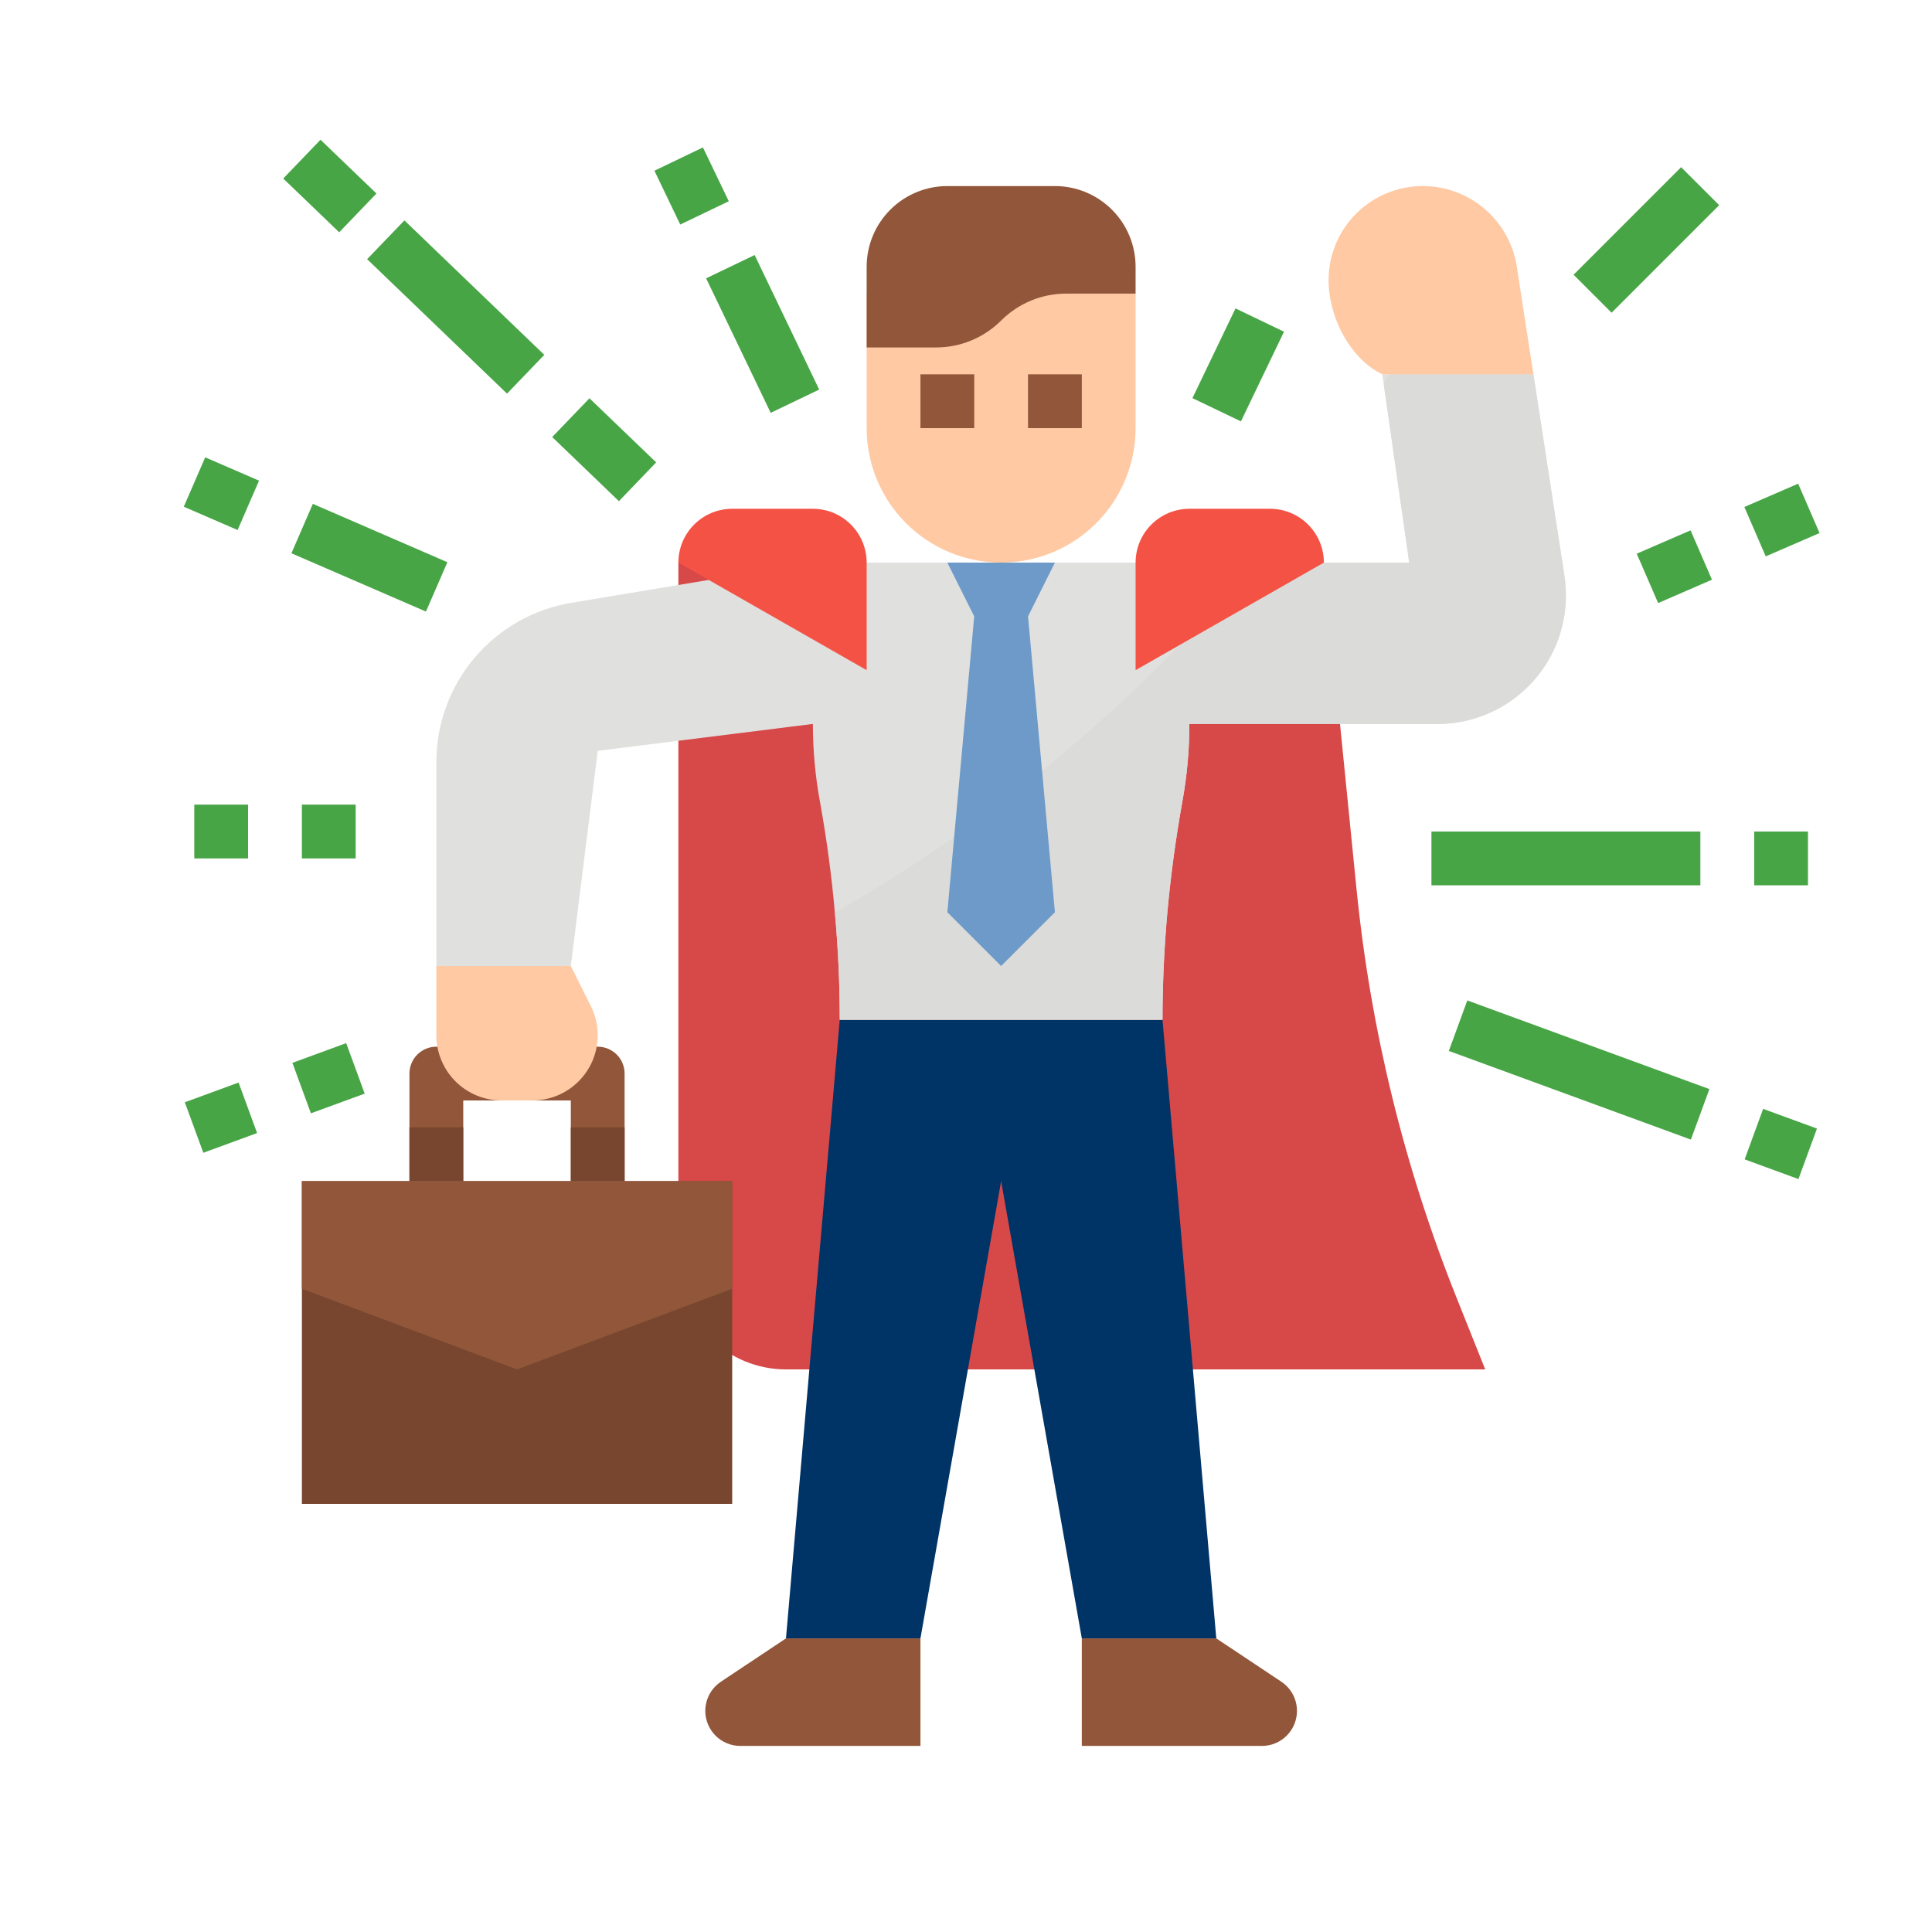 <?xml version="1.0" encoding="UTF-8"?>
<svg xmlns="http://www.w3.org/2000/svg" width="55" height="55" viewBox="0 0 55 55" fill="none">
  <path d="M19.312 16.016V35.922C19.312 36.734 19.635 37.513 20.209 38.087C20.784 38.662 21.563 38.984 22.375 38.984H42.281L41.467 36.947C39.975 33.22 39.016 29.301 38.617 25.306L37.688 16.016H19.312Z" fill="#D74849"></path>
  <path d="M8.594 33.625H20.844V42.812H8.594V33.625Z" fill="#78462F"></path>
  <path d="M17.016 29.797H12.422C12.219 29.797 12.024 29.878 11.88 30.021C11.737 30.165 11.656 30.359 11.656 30.562V33.625H13.188V31.328H16.25V33.625H17.781V30.562C17.781 30.359 17.701 30.165 17.557 30.021C17.413 29.878 17.219 29.797 17.016 29.797Z" fill="#92563A"></path>
  <path d="M8.594 33.625V36.688L14.719 38.984L20.844 36.688V33.625H8.594Z" fill="#92563A"></path>
  <path d="M34.625 46.641H30.797L28.5 33.625L26.203 46.641H22.375L23.906 29.031H33.094L34.625 46.641Z" fill="#003366"></path>
  <path d="M21.076 49.703H26.203V46.641H22.375L20.522 47.876C20.386 47.967 20.274 48.09 20.196 48.235C20.119 48.38 20.078 48.541 20.078 48.706C20.078 48.837 20.104 48.966 20.154 49.087C20.204 49.208 20.278 49.318 20.37 49.411C20.463 49.504 20.573 49.577 20.694 49.627C20.815 49.677 20.945 49.703 21.076 49.703Z" fill="#92563A"></path>
  <path d="M35.925 49.703H30.797V46.641H34.625L36.478 47.876C36.614 47.967 36.726 48.09 36.804 48.235C36.881 48.38 36.922 48.541 36.922 48.706C36.922 48.837 36.896 48.966 36.846 49.087C36.796 49.208 36.722 49.318 36.63 49.411C36.537 49.504 36.427 49.577 36.306 49.627C36.185 49.677 36.055 49.703 35.925 49.703Z" fill="#92563A"></path>
  <path d="M28.5 16.016C27.485 16.016 26.511 15.612 25.793 14.894C25.075 14.177 24.672 13.203 24.672 12.188V8.359H32.328V12.188C32.328 13.203 31.925 14.177 31.207 14.894C30.489 15.612 29.515 16.016 28.5 16.016Z" fill="#FEC9A3"></path>
  <path d="M26.203 10.656H27.734V12.188H26.203V10.656Z" fill="#92563A"></path>
  <path d="M29.266 10.656H30.797V12.188H29.266V10.656Z" fill="#92563A"></path>
  <path d="M32.328 8.359H30.348C29.655 8.359 28.99 8.635 28.5 9.125C28.01 9.615 27.345 9.891 26.652 9.891H24.672V7.594C24.672 6.985 24.914 6.4 25.345 5.97C25.775 5.539 26.36 5.297 26.969 5.297H30.031C30.64 5.297 31.225 5.539 31.655 5.97C32.086 6.4 32.328 6.985 32.328 7.594V8.359Z" fill="#92563A"></path>
  <path d="M44.578 16.951C44.578 17.431 44.484 17.907 44.301 18.351C44.117 18.795 43.848 19.198 43.508 19.538C43.168 19.878 42.765 20.147 42.321 20.331C41.877 20.515 41.402 20.61 40.921 20.609H33.859C33.859 21.357 33.791 22.102 33.656 22.837C33.473 23.86 33.333 24.888 33.237 25.922C33.143 26.955 33.095 27.991 33.094 29.031H23.906C23.906 28.011 23.86 26.994 23.767 25.98C23.674 24.927 23.533 23.88 23.345 22.837C23.209 22.102 23.141 21.357 23.141 20.609L17.016 21.375L16.25 27.5H12.422V21.694C12.422 20.606 12.808 19.554 13.511 18.724C14.213 17.895 15.188 17.341 16.261 17.162L23.141 16.016H40.118L39.39 10.918L39.353 10.656H43.653L44.536 16.396C44.564 16.58 44.578 16.765 44.578 16.951Z" fill="#E0E0DE"></path>
  <path d="M44.578 16.951C44.578 17.431 44.484 17.907 44.301 18.351C44.117 18.795 43.848 19.198 43.508 19.538C43.168 19.878 42.765 20.147 42.321 20.331C41.877 20.515 41.402 20.61 40.921 20.609H33.859C33.859 21.357 33.791 22.102 33.656 22.837C33.473 23.86 33.333 24.888 33.237 25.922C33.143 26.955 33.095 27.991 33.094 29.031H23.906C23.906 28.011 23.86 26.994 23.767 25.98C28.301 23.388 32.341 20.014 35.701 16.016H40.118L39.39 10.918C39.445 10.83 39.498 10.743 39.551 10.656H43.653L44.536 16.396C44.564 16.58 44.578 16.765 44.578 16.951Z" fill="#DBDBD9"></path>
  <path d="M43.181 7.594C43.083 6.954 42.759 6.37 42.267 5.949C41.775 5.528 41.149 5.296 40.502 5.297C39.791 5.297 39.109 5.579 38.607 6.082C38.104 6.584 37.822 7.266 37.822 7.977C37.822 9.045 38.448 10.226 39.353 10.656H43.653L43.181 7.594Z" fill="#FEC9A3"></path>
  <path d="M15.158 31.328H14.28C13.787 31.328 13.315 31.132 12.966 30.784C12.618 30.435 12.422 29.963 12.422 29.47V27.5H16.25L16.819 28.639C16.948 28.897 17.016 29.181 17.016 29.47C17.016 29.963 16.82 30.435 16.471 30.784C16.123 31.132 15.65 31.328 15.158 31.328Z" fill="#FEC9A3"></path>
  <path d="M19.312 16.016L24.672 19.078V16.016C24.672 15.61 24.511 15.22 24.223 14.933C23.936 14.646 23.547 14.484 23.141 14.484H20.844C20.438 14.484 20.048 14.646 19.761 14.933C19.474 15.22 19.312 15.61 19.312 16.016Z" fill="#F35244"></path>
  <path d="M37.688 16.016L32.328 19.078V16.016C32.328 15.61 32.489 15.22 32.777 14.933C33.064 14.646 33.453 14.484 33.859 14.484H36.156C36.562 14.484 36.952 14.646 37.239 14.933C37.526 15.22 37.688 15.61 37.688 16.016Z" fill="#F35244"></path>
  <path d="M26.969 16.016L27.734 17.547L26.969 25.969L28.5 27.5L30.031 25.969L29.266 17.547L30.031 16.016H26.969Z" fill="#6D9AC8"></path>
  <path d="M18.63 4.86L20.011 4.197L20.747 5.729L19.365 6.392L18.63 4.86Z" fill="#48A546"></path>
  <path d="M20.102 7.923L21.483 7.26L23.321 11.09L21.94 11.753L20.102 7.923Z" fill="#48A546"></path>
  <path d="M15.72 12.442L16.781 11.338L18.68 13.163L17.619 14.267L15.72 12.442Z" fill="#48A546"></path>
  <path d="M10.451 7.378L11.513 6.274L15.495 10.102L14.434 11.206L10.451 7.378Z" fill="#48A546"></path>
  <path d="M8.063 5.082L9.124 3.978L10.717 5.509L9.656 6.613L8.063 5.082Z" fill="#48A546"></path>
  <path d="M8.594 22.906H10.125V24.438H8.594V22.906Z" fill="#48A546"></path>
  <path d="M5.531 22.906H7.062V24.438H5.531V22.906Z" fill="#48A546"></path>
  <path d="M8.296 15.75L8.906 14.344L12.736 16.005L12.126 17.41L8.296 15.75Z" fill="#48A546"></path>
  <path d="M5.232 14.425L5.842 13.019L7.374 13.683L6.764 15.089L5.232 14.425Z" fill="#48A546"></path>
  <path d="M8.324 30.257L9.855 29.696L10.382 31.133L8.851 31.694L8.324 30.257Z" fill="#48A546"></path>
  <path d="M5.261 31.379L6.792 30.818L7.319 32.256L5.788 32.817L5.261 31.379Z" fill="#48A546"></path>
  <path d="M33.946 11.334L35.172 8.78L36.553 9.443L35.327 11.996L33.946 11.334Z" fill="#48A546"></path>
  <path d="M44.797 7.821L47.858 4.759L48.941 5.841L45.879 8.903L44.797 7.821Z" fill="#48A546"></path>
  <path d="M40.75 23.672H48.406V25.203H40.75V23.672Z" fill="#48A546"></path>
  <path d="M49.938 23.672H51.469V25.203H49.938V23.672Z" fill="#48A546"></path>
  <path d="M46.594 15.762L48.127 15.098L48.736 16.503L47.204 17.168L46.594 15.762Z" fill="#48A546"></path>
  <path d="M49.658 14.433L51.19 13.769L51.799 15.175L50.267 15.839L49.658 14.433Z" fill="#48A546"></path>
  <path d="M41.245 29.918L41.771 28.48L48.663 31.004L48.136 32.442L41.245 29.918Z" fill="#48A546"></path>
  <path d="M49.667 33.005L50.193 31.567L51.725 32.128L51.198 33.566L49.667 33.005Z" fill="#48A546"></path>
  <path d="M11.656 32.094H13.188V33.625H11.656V32.094Z" fill="#78462F"></path>
  <path d="M16.25 32.094H17.781V33.625H16.25V32.094Z" fill="#78462F"></path>
</svg>
